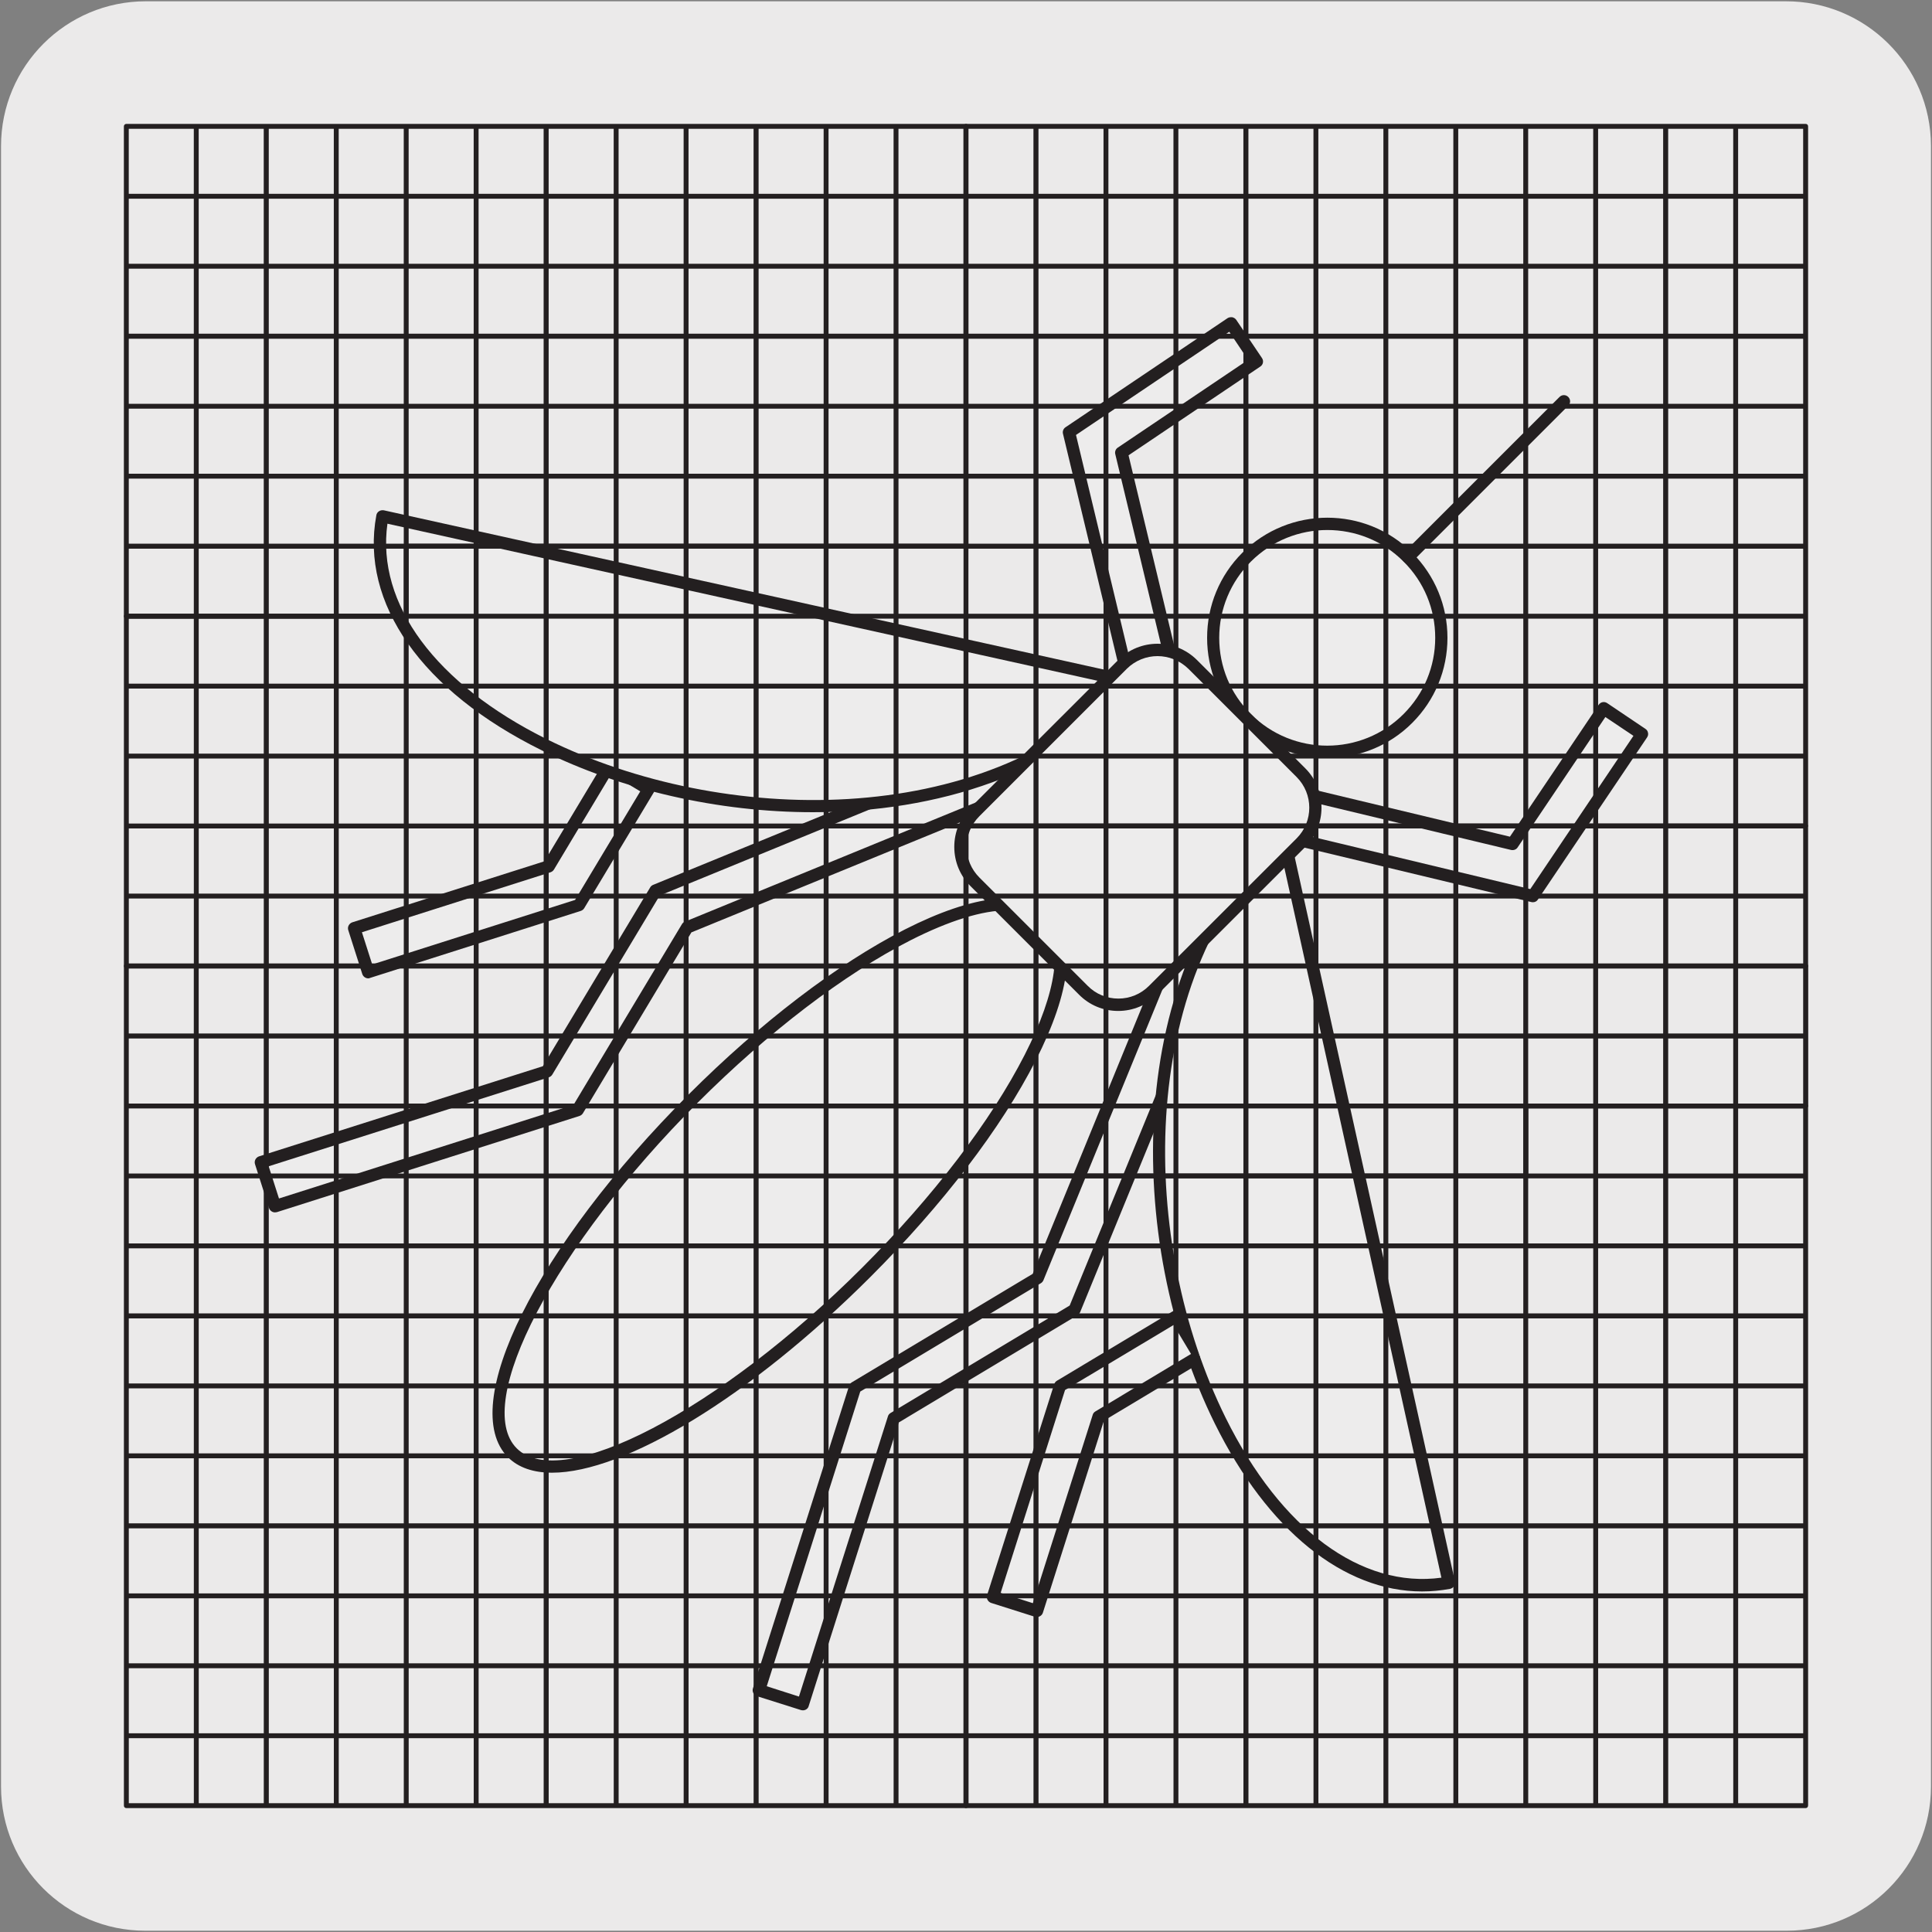 <svg enable-background="new 0 0 150 150" viewBox="0 0 150 150" xmlns="http://www.w3.org/2000/svg"><rect x="0" y="0" width="150" height="150" fill="#808080" stroke="none"/><path d="m11.32.1h127.31c6.21-.02 11.27 5 11.29 11.21v.03 127.37c0 6.18-5.01 11.19-11.19 11.19h-127.46c-6.18 0-11.19-5.01-11.19-11.19v-127.37c0-6.21 5.04-11.24 11.24-11.24z" fill="#ebeaea"/><path d="m21.35 93.65-1.09-3.41 22.22-7.06 8.42-14.03 27.7-11.35 1.36 3.31-26.6 10.9-8.51 14.17z" fill="#edecec"/><path d="m21.35 93.65-1.09-3.41 22.22-7.06 8.42-14.03 27.7-11.35 1.36 3.31-26.6 10.9-8.51 14.17z" fill="#edecec"/><path d="m21.35 94.13c-.2 0-.39-.13-.46-.33l-1.09-3.41c-.04-.12-.03-.25.03-.37.06-.11.16-.2.28-.24l22.04-7 8.33-13.88c.05-.09.13-.16.23-.2l27.71-11.35c.12-.05.25-.05.37 0s.21.14.26.26l1.36 3.31c.1.25-.02.53-.26.63l-26.47 10.84-8.42 14.04c-.06.1-.15.17-.26.21l-23.5 7.47c-.06.01-.11.02-.15.02zm-.49-3.58.8 2.5 22.87-7.27 8.41-14.02c.05-.09.13-.16.23-.2l26.16-10.72-.99-2.43-27.12 11.12-8.34 13.9c-.06.1-.15.17-.26.21z" fill="#231f20"/><path d="m87.53 52.44-4.53-18.88 12.58-8.47 1.99 2.97-10.51 7.08 3.95 16.46z" fill="#edecec"/><path d="m87.53 52.44-4.53-18.88 12.58-8.47 1.99 2.97-10.51 7.08 3.95 16.46z" fill="#edecec"/><path d="m87.53 52.92c-.09 0-.17-.02-.25-.07-.11-.06-.18-.17-.22-.29l-4.53-18.88c-.05-.19.03-.4.2-.51l12.58-8.47c.11-.07.24-.08.36-.07.13.03.24.1.31.2l2 2.97c.15.22.09.52-.13.66l-10.23 6.89 3.87 16.14c.06.26-.1.52-.35.58l-3.48.84c-.06 0-.09.01-.13.01zm-3.99-19.15 4.34 18.1 2.55-.61-3.84-16c-.05-.19.03-.4.2-.51l10.11-6.81-1.46-2.18z" fill="#231f20"/><path d="m28.59 75.48-1.09-3.41 15.09-4.79 4.7-7.84 3.07 1.84-5.39 9z" fill="#edecec"/><path d="m28.59 75.48-1.09-3.41 15.09-4.79 4.7-7.84 3.07 1.84-5.39 9z" fill="#edecec"/><path d="m28.59 75.96c-.2 0-.39-.13-.46-.33l-1.09-3.41c-.04-.12-.03-.25.03-.37.06-.11.16-.2.28-.24l14.92-4.74 4.61-7.68c.06-.11.17-.19.29-.22.13-.03.25-.01.36.05l3.07 1.84c.23.14.3.43.16.66l-5.4 8.99c-.06.1-.15.17-.26.21l-16.38 5.21c-.03.02-.08.03-.13.03zm-.49-3.58.8 2.5 15.75-5.01 5.06-8.43-2.25-1.35-4.45 7.42c-.06.1-.15.17-.26.21z" fill="#231f20"/><path d="m62.34 132.31-3.42-1.08 7.47-23.51 14.18-8.5 10.89-26.6 3.32 1.35-11.35 27.71-14.04 8.42z" fill="#edecec"/><path d="m62.34 132.31-3.42-1.08 7.47-23.51 14.18-8.5 10.89-26.6 3.32 1.35-11.35 27.71-14.04 8.42z" fill="#edecec"/><path d="m62.34 132.79c-.05 0-.1-.01-.15-.02l-3.42-1.08c-.12-.04-.22-.13-.28-.24s-.07-.24-.03-.37l7.47-23.5c.03-.11.11-.2.21-.26l14.04-8.42 10.83-26.46c.05-.12.14-.21.26-.26s.25-.05.37 0l3.31 1.36c.25.1.36.38.26.63l-11.35 27.71c-.04.09-.11.18-.2.23l-13.88 8.33-7 22.04c-.05.18-.24.31-.44.31zm-2.81-1.87 2.5.8 6.91-21.76c.03-.11.11-.2.21-.26l13.9-8.34 11.1-27.12-2.43-1-10.71 26.16c-.04.09-.11.18-.2.23l-14.02 8.41z" fill="#231f20"/><path d="m119.02 69.58-18.88-4.53.83-3.49 16.46 3.95 7.08-10.51 2.97 2z" fill="#edecec"/><path d="m119.02 69.58-18.88-4.53.83-3.49 16.46 3.95 7.08-10.51 2.97 2z" fill="#edecec"/><path d="m119.02 70.05c-.04 0-.07 0-.11-.01l-18.88-4.53c-.26-.06-.42-.32-.35-.58l.83-3.49c.03-.12.11-.23.22-.29.11-.07.24-.09.36-.06l16.14 3.87 6.89-10.24c.15-.22.44-.28.66-.13l2.97 2c.11.07.18.18.2.3.03.13 0 .25-.07.36l-8.47 12.58c-.09.15-.24.22-.39.22zm-18.3-5.36 18.09 4.34 8.01-11.9-2.18-1.46-6.81 10.12c-.11.17-.31.24-.51.2l-16-3.84z" fill="#231f20"/><path d="m109.32 55.79c-3.46 3.46-9.07 3.46-12.53 0s-3.46-9.07 0-12.53 9.07-3.46 12.53 0 3.46 9.07 0 12.53" fill="#edecec"/><path d="m109.32 55.79c-3.46 3.46-9.07 3.46-12.53 0s-3.46-9.07 0-12.53 9.07-3.46 12.53 0 3.46 9.07 0 12.53z" fill="#edecec"/><path d="m103.05 58.85c-2.39 0-4.78-.91-6.6-2.73-1.76-1.76-2.73-4.11-2.73-6.6s.97-4.84 2.73-6.6c3.64-3.63 9.56-3.64 13.2 0 1.76 1.77 2.73 4.11 2.73 6.6s-.97 4.84-2.73 6.6c-1.81 1.82-4.21 2.73-6.6 2.73zm0-17.7c-2.15 0-4.29.82-5.93 2.45-1.58 1.58-2.46 3.69-2.46 5.92 0 2.24.87 4.34 2.46 5.92 3.27 3.27 8.58 3.27 11.85 0 1.58-1.58 2.46-3.68 2.46-5.92s-.87-4.34-2.46-5.92c-1.63-1.64-3.77-2.45-5.92-2.45z" fill="#231f20"/><path d="m88.01 52.99-58.32-12.9c-3.5 18.81 40.44 32.65 58.32 12.9" fill="#edecec"/><path d="m88.01 52.99-58.32-12.9c-3.5 18.81 40.44 32.65 58.32 12.9z" fill="#edecec"/><path d="m63.13 63.06c-7.4 0-14.89-1.74-21.06-4.8-9.32-4.6-14.12-11.43-12.85-18.26.02-.13.1-.24.21-.31s.24-.09.37-.07l58.32 12.9c.17.04.3.16.35.32s.01.34-.1.47c-6.17 6.81-15.62 9.75-25.24 9.75zm-33.05-22.4c-.87 6.23 3.73 12.45 12.41 16.75 13.64 6.74 33.84 6.97 44.6-4.14z" fill="#231f20"/><path d="m67.27 98.77c-11.47 11.47-23.78 17.75-27.5 14.03s2.56-16.03 14.03-27.5 23.78-17.74 27.5-14.03c3.72 3.72-2.56 16.03-14.03 27.5" fill="#edecec"/><path d="m67.27 98.77c-11.47 11.47-23.78 17.75-27.5 14.03s2.56-16.03 14.03-27.5 23.78-17.74 27.5-14.03c3.72 3.72-2.56 16.03-14.03 27.5z" fill="#edecec"/><path d="m42.86 114.34c-1.44 0-2.61-.39-3.42-1.2-3.97-3.97 2.2-16.34 14.03-28.17 5.58-5.58 11.54-10.13 16.77-12.8 5.39-2.74 9.45-3.19 11.4-1.23 1.96 1.96 1.52 6-1.23 11.4-2.67 5.24-7.22 11.19-12.8 16.77-9.4 9.4-19.15 15.23-24.75 15.23zm35.35-43.66c-1.92 0-4.5.79-7.53 2.33-5.15 2.63-11.02 7.11-16.53 12.62-11.07 11.07-17.5 23.35-14.03 26.82 3.47 3.46 15.75-2.96 26.82-14.03 5.51-5.51 9.99-11.38 12.62-16.53 2.51-4.92 3.02-8.67 1.41-10.28-.63-.62-1.56-.93-2.76-.93zm-10.94 28.09h.01z" fill="#231f20"/><path d="m109.32 43.26 12.1-12.1" fill="#edecec"/><path d="m109.32 43.74c-.12 0-.25-.04-.34-.14-.19-.19-.19-.49 0-.68l12.1-12.1c.19-.19.49-.19.68 0s.19.49 0 .68l-12.1 12.1c-.1.09-.22.14-.34.14z" fill="#231f20"/><path d="m99.59 64.57 12.9 58.32c-18.81 3.49-32.66-40.45-12.9-58.32" fill="#edecec"/><path d="m99.59 64.57 12.9 58.32c-18.81 3.49-32.66-40.45-12.9-58.32z" fill="#edecec"/><path d="m110.41 123.56c-6.08 0-11.98-4.72-16.1-13.05-7.02-14.2-7.09-35.4 4.96-46.3.13-.12.3-.15.47-.1.16.05.28.19.32.35l12.9 58.32c.03.13 0 .26-.07.37s-.18.18-.31.21c-.72.13-1.45.2-2.17.2zm-11.11-58.07c-11.1 10.75-10.88 30.96-4.14 44.59 4.3 8.68 10.54 13.26 16.75 12.41z" fill="#231f20"/><path d="m80.51 125.07-3.42-1.08 5.21-16.38 8.99-5.4 1.84 3.07-7.83 4.7z" fill="#edecec"/><path d="m80.51 125.07-3.42-1.08 5.21-16.38 8.99-5.4 1.84 3.07-7.83 4.7z" fill="#edecec"/><path d="m80.51 125.55c-.05 0-.1-.01-.15-.02l-3.41-1.08c-.12-.04-.22-.13-.28-.24s-.07-.24-.03-.37l5.21-16.38c.04-.11.11-.2.21-.26l8.99-5.39c.22-.14.52-.06.66.16l1.43 3.32c.07.11.02.28-.01.4-.03.13-.11.23-.22.29l-7.2 4.32-4.74 14.91c-.04.12-.12.22-.24.28-.07.04-.15.06-.22.06zm-2.82-1.88 2.5.8 4.65-14.63c.03-.11.11-.2.21-.26l7.42-4.46-1.35-2.25-8.43 5.05z" fill="#231f20"/><path d="m84.1 76.88-8.41-8.41c-1.5-1.5-1.5-3.93 0-5.43l11.45-11.45c1.5-1.5 3.93-1.5 5.43 0l8.41 8.41c1.5 1.5 1.5 3.93 0 5.43l-11.44 11.45c-1.5 1.5-3.94 1.5-5.44 0" fill="#edecec"/><path d="m84.1 76.88-8.41-8.41c-1.5-1.5-1.5-3.93 0-5.43l11.45-11.45c1.5-1.5 3.93-1.5 5.43 0l8.41 8.41c1.5 1.5 1.5 3.93 0 5.43l-11.44 11.45c-1.5 1.5-3.94 1.5-5.44 0z" fill="#edecec"/><g fill="#231f20"><path d="m86.82 78.49c-1.16 0-2.24-.45-3.05-1.27l-8.41-8.41c-.82-.82-1.27-1.9-1.27-3.06 0-1.15.45-2.24 1.27-3.06l11.46-11.45c1.68-1.68 4.42-1.68 6.11 0l8.41 8.41c1.68 1.68 1.68 4.43 0 6.11l-11.47 11.46c-.81.81-1.9 1.27-3.05 1.27zm3.05-27.55c-.86 0-1.72.33-2.38.98l-11.45 11.45c-.64.64-.99 1.48-.99 2.38s.35 1.74.99 2.38l8.41 8.41c.63.64 1.48.99 2.38.99.9 0 1.74-.35 2.38-.99l11.46-11.45c1.31-1.31 1.31-3.45 0-4.76l-8.41-8.41c-.67-.65-1.53-.98-2.39-.98z"/><path d="m75 140.38h-65.19c-.11 0-.19-.08-.19-.19v-10.86-10.86-5.43-10.86-5.43-10.88-5.43-5.44c0-.11.09-.19.19-.19h130.39c.11 0 .19.08.19.19v5.43 5.43c0 .11-.09.19-.19.19h-21.54v5.24c0 .11-.09.19-.19.19h-43.28v5.24 5.43 10.86 5.43 10.86 10.86c0 .14-.08.22-.19.22zm-5.24-.38h5.05v-5.05h-5.05zm-5.43 0h5.05v-5.05h-5.05zm-5.43 0h5.05v-5.05h-5.05zm-5.44 0h5.05v-5.05h-5.05zm-5.43 0h5.05v-5.05h-5.05zm-5.43 0h5.05v-5.05h-5.05zm-5.44 0h5.05v-5.05h-5.05zm-5.43 0h5.05v-5.05h-5.05zm-5.43 0h5.05v-5.05h-5.05zm-5.43 0h5.05v-5.05h-5.05zm-5.44 0h5.05v-5.05h-5.05zm-5.43 0h5.05v-5.05h-5.05zm59.76-5.43h5.05v-5.05h-5.05zm-5.43 0h5.05v-5.05h-5.05zm-5.43 0h5.05v-5.05h-5.05zm-5.44 0h5.05v-5.05h-5.05zm-5.43 0h5.05v-5.05h-5.05zm-5.43 0h5.05v-5.05h-5.05zm-5.44 0h5.05v-5.05h-5.05zm-5.43 0h5.05v-5.05h-5.05zm-5.43 0h5.05v-5.05h-5.05zm-5.43 0h5.05v-5.05h-5.05zm-5.44 0h5.05v-5.05h-5.05zm-5.43 0h5.05v-5.05h-5.05zm59.76-5.43h5.05v-5.05h-5.05zm-5.43 0h5.05v-5.05h-5.05zm-5.43 0h5.05v-5.05h-5.05zm-5.44 0h5.05v-5.05h-5.05zm-5.43 0h5.05v-5.05h-5.05zm-5.43 0h5.05v-5.05h-5.05zm-5.44 0h5.05v-5.05h-5.05zm-5.43 0h5.05v-5.05h-5.05zm-5.43 0h5.05v-5.05h-5.05zm-5.43 0h5.05v-5.05h-5.05zm-5.44 0h5.05v-5.05h-5.05zm-5.43 0h5.05v-5.05h-5.05zm59.76-5.43h5.05v-5.05h-5.05zm-5.43 0h5.05v-5.05h-5.05zm-5.43 0h5.05v-5.05h-5.05zm-5.44 0h5.05v-5.05h-5.05zm-5.43 0h5.05v-5.05h-5.05zm-5.43 0h5.05v-5.05h-5.05zm-5.44 0h5.05v-5.05h-5.05zm-5.43 0h5.05v-5.05h-5.05zm-5.43 0h5.05v-5.05h-5.05zm-5.43 0h5.05v-5.05h-5.05zm-5.44 0h5.05v-5.05h-5.05zm-5.43 0h5.05v-5.05h-5.05zm59.76-5.44h5.05v-5.05h-5.05zm-5.43 0h5.05v-5.05h-5.05zm-5.43 0h5.05v-5.05h-5.05zm-5.44 0h5.05v-5.05h-5.05zm-5.43 0h5.05v-5.05h-5.05zm-5.43 0h5.05v-5.05h-5.05zm-5.44 0h5.05v-5.05h-5.05zm-5.43 0h5.05v-5.05h-5.05zm-5.43 0h5.05v-5.05h-5.05zm-5.43 0h5.05v-5.05h-5.05zm-5.44 0h5.05v-5.05h-5.05zm-5.43 0h5.05v-5.05h-5.05zm59.76-5.43h5.05v-5.05h-5.05zm-5.43 0h5.05v-5.05h-5.05zm-5.43 0h5.05v-5.05h-5.05zm-5.44 0h5.05v-5.05h-5.05zm-5.43 0h5.05v-5.05h-5.05zm-5.43 0h5.05v-5.05h-5.05zm-5.44 0h5.05v-5.05h-5.05zm-5.43 0h5.05v-5.05h-5.05zm-5.43 0h5.05v-5.05h-5.05zm-5.43 0h5.05v-5.05h-5.05zm-5.44 0h5.05v-5.05h-5.05zm-5.43 0h5.05v-5.05h-5.05zm59.76-5.43h5.05v-5.05h-5.05zm-5.43 0h5.05v-5.05h-5.05zm-5.43 0h5.05v-5.05h-5.05zm-5.44 0h5.05v-5.05h-5.05zm-5.43 0h5.05v-5.05h-5.05zm-5.43 0h5.05v-5.05h-5.05zm-5.44 0h5.05v-5.05h-5.05zm-5.43 0h5.05v-5.05h-5.05zm-5.43 0h5.05v-5.05h-5.05zm-5.43 0h5.05v-5.05h-5.05zm-5.44 0h5.05v-5.05h-5.05zm-5.43 0h5.05v-5.05h-5.05zm59.76-5.44h5.05v-5.05h-5.05zm-5.43 0h5.05v-5.05h-5.05zm-5.43 0h5.05v-5.05h-5.05zm-5.44 0h5.05v-5.05h-5.05zm-5.43 0h5.05v-5.05h-5.05zm-5.43 0h5.05v-5.05h-5.05zm-5.44 0h5.05v-5.05h-5.05zm-5.43 0h5.05v-5.05h-5.05zm-5.43 0h5.05v-5.05h-5.05zm-5.43 0h5.05v-5.05h-5.05zm-5.44 0h5.05v-5.05h-5.05zm-5.43 0h5.05v-5.05h-5.05zm59.76-5.43h5.05v-5.05h-5.05zm-5.43 0h5.05v-5.05h-5.05zm-5.43 0h5.05v-5.05h-5.05zm-5.44 0h5.05v-5.05h-5.05zm-5.43 0h5.05v-5.05h-5.05zm-5.43 0h5.05v-5.05h-5.05zm-5.44 0h5.05v-5.05h-5.05zm-5.43 0h5.05v-5.05h-5.05zm-5.43 0h5.05v-5.05h-5.05zm-5.43 0h5.05v-5.05h-5.05zm-5.44 0h5.05v-5.05h-5.05zm-5.43 0h5.05v-5.05h-5.05zm103.22-5.43h5.05v-5.05h-5.05zm-5.43 0h5.05v-5.05h-5.05zm-5.43 0h5.05v-5.05h-5.05zm-5.43 0h5.05v-5.05h-5.05zm-5.44 0h5.05v-5.05h-5.05zm-5.43 0h5.05v-5.05h-5.05zm-5.43 0h5.05v-5.05h-5.05zm-5.44 0h5.05v-5.05h-5.05zm-5.43 0h5.05v-5.05h-5.05zm-5.43 0h5.05v-5.05h-5.05zm-5.43 0h5.05v-5.05h-5.05zm-5.44 0h5.05v-5.05h-5.05zm-5.43 0h5.05v-5.05h-5.05zm-5.43 0h5.05v-5.05h-5.05zm-5.44 0h5.05v-5.05h-5.05zm-5.43 0h5.05v-5.05h-5.05zm-5.43 0h5.05v-5.05h-5.05zm-5.43 0h5.05v-5.05h-5.05zm-5.44 0h5.05v-5.05h-5.05zm-5.43 0h5.05v-5.05h-5.05zm124.95-5.43h5.05v-5.05h-5.05zm-5.43 0h5.05v-5.05h-5.05zm-5.44 0h5.05v-5.05h-5.05zm-5.43 0h5.05v-5.05h-5.05zm-5.43 0h5.05v-5.05h-5.05zm-5.43 0h5.05v-5.05h-5.05zm-5.43 0h5.05v-5.05h-5.05zm-5.43 0h5.05v-5.05h-5.05zm-5.44 0h5.05v-5.05h-5.05zm-5.43 0h5.05v-5.05h-5.05zm-5.43 0h5.05v-5.05h-5.05zm-5.44 0h5.05v-5.05h-5.05zm-5.43 0h5.05v-5.05h-5.05zm-5.43 0h5.05v-5.05h-5.05zm-5.43 0h5.05v-5.05h-5.05zm-5.44 0h5.05v-5.05h-5.05zm-5.43 0h5.05v-5.05h-5.05zm-5.43 0h5.05v-5.05h-5.05zm-5.44 0h5.05v-5.05h-5.05zm-5.43 0h5.05v-5.05h-5.05zm-5.43 0h5.05v-5.05h-5.05zm-5.43 0h5.05v-5.05h-5.05zm-5.44 0h5.05v-5.05h-5.05zm-5.43 0h5.05v-5.05h-5.05zm124.95-5.44h5.05v-5.05h-5.05zm-5.43 0h5.05v-5.05h-5.05zm-5.44 0h5.05v-5.05h-5.05zm-5.43 0h5.05v-5.05h-5.05zm-5.43 0h5.05v-5.05h-5.05zm-5.43 0h5.05v-5.05h-5.05zm-5.43 0h5.05v-5.05h-5.05zm-5.43 0h5.05v-5.05h-5.05zm-5.44 0h5.05v-5.05h-5.05zm-5.43 0h5.05v-5.05h-5.05zm-5.43 0h5.05v-5.05h-5.05zm-5.44 0h5.05v-5.05h-5.05zm-5.43 0h5.05v-5.05h-5.05zm-5.43 0h5.05v-5.05h-5.05zm-5.43 0h5.05v-5.05h-5.05zm-5.44 0h5.05v-5.05h-5.05zm-5.43 0h5.05v-5.05h-5.05zm-5.43 0h5.05v-5.05h-5.05zm-5.44 0h5.05v-5.05h-5.05zm-5.43 0h5.05v-5.05h-5.05zm-5.43 0h5.05v-5.05h-5.05zm-5.43 0h5.05v-5.05h-5.05zm-5.44 0h5.05v-5.05h-5.05zm-5.43 0h5.05v-5.05h-5.05z"/><path d="m140.19 140.38h-65.19c-.11 0-.19-.08-.19-.19v-10.86-10.86-5.43-10.86-5.43-5.45c0-.11.09-.19.19-.19h43.27v-5.24c0-.11.09-.19.19-.19h21.73c.11 0 .19.08.19.19v10.86 5.43 10.86 5.43 10.86 10.86c0 .13-.08.21-.19.21zm-5.24-.38h5.05v-5.05h-5.05zm-5.43 0h5.05v-5.05h-5.05zm-5.44 0h5.05v-5.05h-5.05zm-5.43 0h5.05v-5.05h-5.05zm-5.43 0h5.05v-5.05h-5.05zm-5.43 0h5.05v-5.05h-5.05zm-5.43 0h5.05v-5.05h-5.05zm-5.43 0h5.05v-5.05h-5.05zm-5.44 0h5.05v-5.05h-5.05zm-5.43 0h5.05v-5.05h-5.05zm-5.43 0h5.05v-5.05h-5.05zm-5.44 0h5.05v-5.05h-5.05zm59.76-5.43h5.05v-5.05h-5.05zm-5.43 0h5.05v-5.05h-5.05zm-5.44 0h5.05v-5.05h-5.05zm-5.43 0h5.05v-5.05h-5.05zm-5.43 0h5.05v-5.05h-5.05zm-5.43 0h5.05v-5.05h-5.05zm-5.43 0h5.05v-5.05h-5.05zm-5.43 0h5.05v-5.05h-5.05zm-5.44 0h5.05v-5.05h-5.05zm-5.43 0h5.05v-5.05h-5.05zm-5.43 0h5.05v-5.05h-5.05zm-5.44 0h5.05v-5.05h-5.05zm59.76-5.43h5.05v-5.05h-5.05zm-5.43 0h5.05v-5.05h-5.05zm-5.44 0h5.05v-5.05h-5.05zm-5.43 0h5.05v-5.05h-5.05zm-5.43 0h5.05v-5.05h-5.05zm-5.43 0h5.05v-5.05h-5.05zm-5.43 0h5.05v-5.05h-5.05zm-5.43 0h5.05v-5.05h-5.05zm-5.44 0h5.05v-5.05h-5.05zm-5.43 0h5.05v-5.05h-5.05zm-5.43 0h5.05v-5.05h-5.05zm-5.44 0h5.05v-5.05h-5.05zm59.76-5.43h5.05v-5.05h-5.05zm-5.43 0h5.05v-5.05h-5.05zm-5.44 0h5.05v-5.05h-5.05zm-5.43 0h5.05v-5.05h-5.05zm-5.43 0h5.05v-5.05h-5.05zm-5.43 0h5.05v-5.05h-5.05zm-5.43 0h5.05v-5.05h-5.05zm-5.43 0h5.05v-5.05h-5.05zm-5.44 0h5.05v-5.05h-5.05zm-5.43 0h5.05v-5.05h-5.05zm-5.43 0h5.05v-5.05h-5.05zm-5.44 0h5.05v-5.05h-5.05zm59.76-5.44h5.05v-5.05h-5.05zm-5.43 0h5.05v-5.05h-5.05zm-5.44 0h5.05v-5.05h-5.05zm-5.43 0h5.05v-5.05h-5.05zm-5.43 0h5.05v-5.05h-5.05zm-5.43 0h5.05v-5.05h-5.05zm-5.43 0h5.05v-5.05h-5.05zm-5.43 0h5.05v-5.05h-5.05zm-5.44 0h5.05v-5.05h-5.05zm-5.43 0h5.05v-5.05h-5.05zm-5.43 0h5.05v-5.05h-5.05zm-5.44 0h5.05v-5.05h-5.05zm59.76-5.43h5.05v-5.05h-5.05zm-5.43 0h5.05v-5.05h-5.05zm-5.44 0h5.05v-5.05h-5.05zm-5.43 0h5.05v-5.05h-5.05zm-5.43 0h5.05v-5.05h-5.05zm-5.43 0h5.05v-5.05h-5.05zm-5.43 0h5.05v-5.05h-5.05zm-5.43 0h5.05v-5.05h-5.05zm-5.44 0h5.05v-5.05h-5.05zm-5.43 0h5.05v-5.05h-5.05zm-5.43 0h5.05v-5.05h-5.05zm-5.44 0h5.05v-5.05h-5.05zm59.76-5.43h5.05v-5.05h-5.05zm-5.43 0h5.05v-5.05h-5.05zm-5.44 0h5.05v-5.05h-5.05zm-5.43 0h5.05v-5.05h-5.05zm-5.43 0h5.05v-5.05h-5.05zm-5.43 0h5.05v-5.05h-5.05zm-5.43 0h5.05v-5.05h-5.05zm-5.43 0h5.05v-5.05h-5.05zm-5.44 0h5.05v-5.05h-5.05zm-5.43 0h5.05v-5.05h-5.05zm-5.43 0h5.05v-5.05h-5.05zm-5.44 0h5.05v-5.05h-5.05zm59.76-5.44h5.05v-5.05h-5.05zm-5.43 0h5.05v-5.05h-5.05zm-5.44 0h5.05v-5.05h-5.05zm-5.43 0h5.05v-5.05h-5.05zm-5.43 0h5.05v-5.05h-5.05zm-5.43 0h5.05v-5.05h-5.05zm-5.43 0h5.05v-5.05h-5.05zm-5.43 0h5.05v-5.05h-5.05zm-5.44 0h5.05v-5.05h-5.05zm-5.43 0h5.05v-5.05h-5.05zm-5.43 0h5.05v-5.05h-5.05zm-5.44 0h5.05v-5.05h-5.05zm59.76-5.43h5.05v-5.05h-5.05zm-5.43 0h5.05v-5.05h-5.05zm-5.44 0h5.05v-5.05h-5.05zm-5.43 0h5.05v-5.05h-5.05zm-5.43 0h5.05v-5.05h-5.05zm-5.43 0h5.05v-5.05h-5.05zm-5.43 0h5.05v-5.05h-5.05zm-5.43 0h5.05v-5.05h-5.05zm-5.44 0h5.05v-5.05h-5.05zm-5.43 0h5.05v-5.05h-5.05zm-5.43 0h5.05v-5.05h-5.05zm-5.44 0h5.05v-5.05h-5.05zm59.76-5.43h5.05v-5.05h-5.05zm-5.43 0h5.05v-5.05h-5.05zm-5.44 0h5.05v-5.05h-5.05zm-5.43 0h5.05v-5.05h-5.05zm-87.11-43.08h-21.73c-.11 0-.19-.08-.19-.19v-5.43-5.43-10.87-5.43-10.87c0-.11.09-.19.19-.19h65.19c.11 0 .19.08.19.19v10.86 5.43 10.86 5.43c0 .11-.09.19-.19.19h-43.27v5.25c0 .11-.08.2-.19.2zm-5.24-.38h5.05v-5.05h-5.05zm-5.43 0h5.05v-5.05h-5.05zm-5.44 0h5.05v-5.05h-5.05zm-5.43 0h5.05v-5.05h-5.05zm59.76-5.44h5.05v-5.05h-5.05zm-5.43 0h5.05v-5.05h-5.05zm-5.43 0h5.05v-5.05h-5.05zm-5.44 0h5.05v-5.05h-5.05zm-5.43 0h5.05v-5.05h-5.05zm-5.43 0h5.05v-5.05h-5.05zm-5.44 0h5.05v-5.05h-5.05zm-5.43 0h5.05v-5.05h-5.05zm-5.43 0h5.05v-5.05h-5.05zm-5.43 0h5.05v-5.05h-5.05zm-5.44 0h5.05v-5.05h-5.05zm-5.43 0h5.05v-5.05h-5.05zm59.76-5.43h5.05v-5.05h-5.05zm-5.43 0h5.05v-5.05h-5.05zm-5.43 0h5.05v-5.05h-5.05zm-5.44 0h5.05v-5.05h-5.05zm-5.43 0h5.05v-5.05h-5.05zm-5.43 0h5.05v-5.05h-5.05zm-5.44 0h5.05v-5.05h-5.05zm-5.43 0h5.05v-5.05h-5.05zm-5.43 0h5.05v-5.05h-5.05zm-5.43 0h5.05v-5.05h-5.05zm-5.44 0h5.05v-5.05h-5.05zm-5.43 0h5.05v-5.05h-5.05zm59.76-5.43h5.05v-5.05h-5.05zm-5.43 0h5.05v-5.05h-5.05zm-5.43 0h5.05v-5.05h-5.05zm-5.44 0h5.05v-5.05h-5.05zm-5.43 0h5.05v-5.05h-5.05zm-5.43 0h5.05v-5.05h-5.05zm-5.44 0h5.05v-5.05h-5.05zm-5.43 0h5.05v-5.05h-5.05zm-5.43 0h5.05v-5.05h-5.05zm-5.43 0h5.05v-5.05h-5.05zm-5.44 0h5.05v-5.05h-5.05zm-5.43 0h5.05v-5.05h-5.05zm59.76-5.44h5.05v-5.05h-5.05zm-5.43 0h5.05v-5.05h-5.05zm-5.43 0h5.05v-5.05h-5.05zm-5.44 0h5.05v-5.05h-5.05zm-5.43 0h5.05v-5.05h-5.05zm-5.43 0h5.05v-5.05h-5.05zm-5.44 0h5.05v-5.05h-5.05zm-5.43 0h5.05v-5.05h-5.05zm-5.43 0h5.05v-5.05h-5.05zm-5.43 0h5.05v-5.05h-5.05zm-5.44 0h5.05v-5.05h-5.05zm-5.43 0h5.05v-5.05h-5.05zm59.76-5.43h5.05v-5.05h-5.05zm-5.43 0h5.05v-5.05h-5.05zm-5.43 0h5.05v-5.05h-5.05zm-5.44 0h5.05v-5.05h-5.05zm-5.43 0h5.05v-5.05h-5.05zm-5.43 0h5.05v-5.05h-5.05zm-5.44 0h5.05v-5.05h-5.05zm-5.43 0h5.05v-5.05h-5.05zm-5.43 0h5.05v-5.05h-5.05zm-5.43 0h5.05v-5.05h-5.05zm-5.44 0h5.05v-5.05h-5.05zm-5.43 0h5.05v-5.05h-5.05zm59.76-5.43h5.05v-5.05h-5.05zm-5.43 0h5.05v-5.05h-5.05zm-5.43 0h5.05v-5.05h-5.05zm-5.44 0h5.05v-5.05h-5.05zm-5.43 0h5.05v-5.05h-5.05zm-5.43 0h5.05v-5.05h-5.05zm-5.44 0h5.05v-5.05h-5.05zm-5.43 0h5.05v-5.05h-5.05zm-5.43 0h5.05v-5.05h-5.05zm-5.43 0h5.05v-5.05h-5.05zm-5.44 0h5.05v-5.05h-5.05zm-5.43 0h5.05v-5.05h-5.05z"/><path d="m75 75.19h-65.19c-.11 0-.19-.08-.19-.19v-5.43-16.3-5.43c0-.11.09-.19.19-.19h21.54v-5.24c0-.11.09-.19.19-.19h43.27v-5.25-10.86-5.43-10.87c0-.11.09-.19.19-.19h65.19c.11 0 .19.08.19.19v10.86 5.43 10.86 5.43 10.86 10.86c0 .11-.09.19-.19.19h-65v5.25 5.45c0 .1-.08.19-.19.19zm-5.24-.38h5.05v-5.05h-5.05zm-5.43 0h5.05v-5.05h-5.05zm-5.43 0h5.05v-5.05h-5.05zm-5.44 0h5.05v-5.05h-5.05zm-5.43 0h5.05v-5.05h-5.05zm-5.43 0h5.05v-5.05h-5.05zm-5.44 0h5.05v-5.05h-5.05zm-5.43 0h5.05v-5.05h-5.05zm-5.43 0h5.05v-5.05h-5.05zm-5.43 0h5.05v-5.05h-5.05zm-5.44 0h5.05v-5.05h-5.05zm-5.43 0h5.05v-5.05h-5.05zm59.76-5.43h5.05v-5.06h-5.05zm-5.43 0h5.05v-5.06h-5.05zm-5.43 0h5.05v-5.06h-5.05zm-5.44 0h5.05v-5.06h-5.05zm-5.43 0h5.05v-5.06h-5.05zm-5.43 0h5.05v-5.06h-5.05zm-5.44 0h5.05v-5.06h-5.05zm-5.43 0h5.05v-5.06h-5.05zm-5.43 0h5.05v-5.06h-5.05zm-5.43 0h5.05v-5.06h-5.05zm-5.44 0h5.05v-5.06h-5.05zm-5.43 0h5.05v-5.06h-5.05zm124.95-5.44h5.05v-5.05h-5.05zm-5.43 0h5.05v-5.05h-5.05zm-5.44 0h5.05v-5.05h-5.05zm-5.43 0h5.05v-5.05h-5.05zm-5.43 0h5.05v-5.05h-5.05zm-5.43 0h5.05v-5.05h-5.05zm-5.43 0h5.05v-5.05h-5.05zm-5.43 0h5.05v-5.05h-5.05zm-5.44 0h5.05v-5.05h-5.05zm-5.43 0h5.05v-5.05h-5.05zm-5.43 0h5.05v-5.05h-5.05zm-5.44 0h5.05v-5.05h-5.05zm-5.43 0h5.05v-5.05h-5.05zm-5.43 0h5.05v-5.05h-5.05zm-5.43 0h5.05v-5.05h-5.05zm-5.44 0h5.05v-5.05h-5.05zm-5.43 0h5.05v-5.05h-5.05zm-5.43 0h5.05v-5.05h-5.05zm-5.44 0h5.05v-5.05h-5.05zm-5.43 0h5.05v-5.05h-5.05zm-5.43 0h5.05v-5.05h-5.05zm-5.43 0h5.05v-5.05h-5.05zm-5.44 0h5.05v-5.05h-5.05zm-5.43 0h5.05v-5.05h-5.05zm124.95-5.43h5.05v-5.05h-5.05zm-5.43 0h5.05v-5.05h-5.05zm-5.44 0h5.05v-5.05h-5.05zm-5.43 0h5.05v-5.05h-5.05zm-5.43 0h5.05v-5.05h-5.05zm-5.43 0h5.05v-5.05h-5.05zm-5.43 0h5.05v-5.05h-5.05zm-5.43 0h5.05v-5.05h-5.05zm-5.44 0h5.05v-5.05h-5.05zm-5.43 0h5.05v-5.05h-5.05zm-5.43 0h5.05v-5.05h-5.05zm-5.44 0h5.05v-5.05h-5.05zm-5.43 0h5.05v-5.05h-5.05zm-5.43 0h5.05v-5.05h-5.05zm-5.43 0h5.05v-5.05h-5.05zm-5.44 0h5.05v-5.05h-5.05zm-5.43 0h5.05v-5.05h-5.05zm-5.43 0h5.05v-5.05h-5.05zm-5.44 0h5.05v-5.05h-5.05zm-5.43 0h5.05v-5.05h-5.05zm-5.43 0h5.05v-5.05h-5.05zm-5.43 0h5.05v-5.05h-5.05zm-5.44 0h5.05v-5.05h-5.05zm-5.43 0h5.05v-5.05h-5.05zm124.95-5.43h5.05v-5.05h-5.05zm-5.43 0h5.05v-5.05h-5.05zm-5.44 0h5.05v-5.05h-5.05zm-5.43 0h5.05v-5.05h-5.05zm-5.43 0h5.05v-5.05h-5.05zm-5.43 0h5.05v-5.05h-5.05zm-5.43 0h5.05v-5.05h-5.05zm-5.43 0h5.05v-5.05h-5.05zm-5.44 0h5.05v-5.05h-5.05zm-5.43 0h5.05v-5.05h-5.05zm-5.43 0h5.05v-5.05h-5.05zm-5.44 0h5.05v-5.05h-5.05zm-5.43 0h5.05v-5.05h-5.05zm-5.43 0h5.05v-5.05h-5.05zm-5.43 0h5.05v-5.05h-5.05zm-5.44 0h5.05v-5.05h-5.05zm-5.43 0h5.05v-5.05h-5.05zm-5.43 0h5.05v-5.05h-5.05zm-5.44 0h5.05v-5.05h-5.05zm-5.43 0h5.05v-5.05h-5.05zm-5.43 0h5.05v-5.05h-5.05zm-5.43 0h5.05v-5.05h-5.05zm-5.44 0h5.05v-5.05h-5.05zm-5.43 0h5.05v-5.05h-5.05zm124.95-5.43h5.05v-5.05h-5.05zm-5.43 0h5.05v-5.05h-5.05zm-5.44 0h5.05v-5.05h-5.05zm-5.43 0h5.05v-5.05h-5.05zm-5.43 0h5.05v-5.05h-5.05zm-5.43 0h5.05v-5.05h-5.05zm-5.43 0h5.05v-5.05h-5.05zm-5.43 0h5.05v-5.05h-5.05zm-5.44 0h5.05v-5.05h-5.05zm-5.43 0h5.05v-5.05h-5.05zm-5.43 0h5.05v-5.05h-5.05zm-5.44 0h5.05v-5.05h-5.05zm-5.43 0h5.05v-5.05h-5.05zm-5.43 0h5.05v-5.05h-5.05zm-5.43 0h5.05v-5.05h-5.05zm-5.44 0h5.05v-5.05h-5.05zm-5.43 0h5.05v-5.05h-5.05zm-5.43 0h5.05v-5.05h-5.05zm-5.44 0h5.05v-5.05h-5.05zm-5.43 0h5.05v-5.05h-5.05zm103.22-5.44h5.05v-5.05h-5.05zm-5.43 0h5.05v-5.05h-5.05zm-5.44 0h5.05v-5.05h-5.05zm-5.43 0h5.05v-5.05h-5.05zm-5.43 0h5.05v-5.05h-5.05zm-5.43 0h5.05v-5.05h-5.05zm-5.43 0h5.05v-5.05h-5.05zm-5.43 0h5.05v-5.05h-5.05zm-5.44 0h5.05v-5.05h-5.05zm-5.43 0h5.05v-5.05h-5.05zm-5.43 0h5.05v-5.05h-5.05zm-5.44 0h5.05v-5.05h-5.05zm59.76-5.43h5.05v-5.05h-5.05zm-5.43 0h5.05v-5.05h-5.05zm-5.44 0h5.05v-5.05h-5.05zm-5.43 0h5.05v-5.05h-5.05zm-5.43 0h5.05v-5.05h-5.05zm-5.43 0h5.05v-5.05h-5.05zm-5.43 0h5.05v-5.05h-5.05zm-5.43 0h5.05v-5.05h-5.05zm-5.44 0h5.05v-5.05h-5.05zm-5.43 0h5.05v-5.05h-5.05zm-5.43 0h5.05v-5.05h-5.05zm-5.44 0h5.05v-5.05h-5.05zm59.76-5.43h5.05v-5.05h-5.05zm-5.43 0h5.05v-5.05h-5.05zm-5.44 0h5.05v-5.05h-5.05zm-5.43 0h5.05v-5.05h-5.05zm-5.43 0h5.05v-5.05h-5.05zm-5.43 0h5.05v-5.05h-5.05zm-5.43 0h5.05v-5.05h-5.05zm-5.43 0h5.05v-5.05h-5.05zm-5.44 0h5.05v-5.05h-5.05zm-5.43 0h5.05v-5.05h-5.05zm-5.43 0h5.05v-5.05h-5.05zm-5.44 0h5.05v-5.05h-5.05zm59.76-5.44h5.05v-5.05h-5.05zm-5.43 0h5.05v-5.05h-5.05zm-5.44 0h5.05v-5.05h-5.05zm-5.43 0h5.05v-5.05h-5.05zm-5.43 0h5.05v-5.05h-5.05zm-5.43 0h5.05v-5.05h-5.05zm-5.43 0h5.05v-5.05h-5.05zm-5.43 0h5.05v-5.05h-5.05zm-5.44 0h5.05v-5.05h-5.05zm-5.43 0h5.05v-5.05h-5.05zm-5.43 0h5.05v-5.05h-5.05zm-5.44 0h5.05v-5.05h-5.05zm59.76-5.43h5.05v-5.05h-5.05zm-5.43 0h5.05v-5.05h-5.05zm-5.44 0h5.05v-5.05h-5.05zm-5.43 0h5.05v-5.05h-5.05zm-5.43 0h5.05v-5.05h-5.05zm-5.43 0h5.05v-5.05h-5.05zm-5.43 0h5.05v-5.05h-5.05zm-5.43 0h5.05v-5.05h-5.05zm-5.44 0h5.05v-5.05h-5.05zm-5.43 0h5.05v-5.05h-5.05zm-5.43 0h5.05v-5.05h-5.05zm-5.44 0h5.05v-5.05h-5.05zm59.76-5.43h5.05v-5.05h-5.05zm-5.43 0h5.05v-5.05h-5.05zm-5.44 0h5.05v-5.05h-5.05zm-5.43 0h5.05v-5.05h-5.05zm-5.43 0h5.05v-5.05h-5.05zm-5.43 0h5.05v-5.05h-5.05zm-5.43 0h5.05v-5.05h-5.05zm-5.43 0h5.05v-5.05h-5.05zm-5.44 0h5.05v-5.05h-5.05zm-5.43 0h5.05v-5.05h-5.05zm-5.43 0h5.05v-5.05h-5.05zm-5.44 0h5.05v-5.05h-5.05z"/><path d="m140.19 75.19h-65.19c-.11 0-.19-.08-.19-.19v-5.43-5.44c0-.11.09-.19.19-.19h65.19c.11 0 .19.08.19.19v5.44 5.43c0 .1-.08.19-.19.19zm-5.24-.38h5.05v-5.05h-5.05zm-5.43 0h5.05v-5.05h-5.05zm-5.44 0h5.05v-5.05h-5.05zm-5.43 0h5.05v-5.05h-5.05zm-5.43 0h5.05v-5.05h-5.05zm-5.43 0h5.05v-5.05h-5.05zm-5.43 0h5.05v-5.05h-5.05zm-5.43 0h5.05v-5.05h-5.05zm-5.44 0h5.05v-5.05h-5.05zm-5.43 0h5.05v-5.05h-5.05zm-5.43 0h5.05v-5.05h-5.05zm-5.44 0h5.05v-5.05h-5.05zm59.76-5.43h5.05v-5.06h-5.05zm-5.43 0h5.05v-5.06h-5.05zm-5.44 0h5.05v-5.06h-5.05zm-5.43 0h5.05v-5.06h-5.05zm-5.43 0h5.05v-5.06h-5.05zm-5.43 0h5.05v-5.06h-5.05zm-5.43 0h5.05v-5.06h-5.05zm-5.43 0h5.05v-5.06h-5.05zm-5.44 0h5.05v-5.06h-5.05zm-5.43 0h5.05v-5.06h-5.05zm-5.43 0h5.05v-5.06h-5.05zm-5.44 0h5.05v-5.06h-5.05z"/></g></svg>